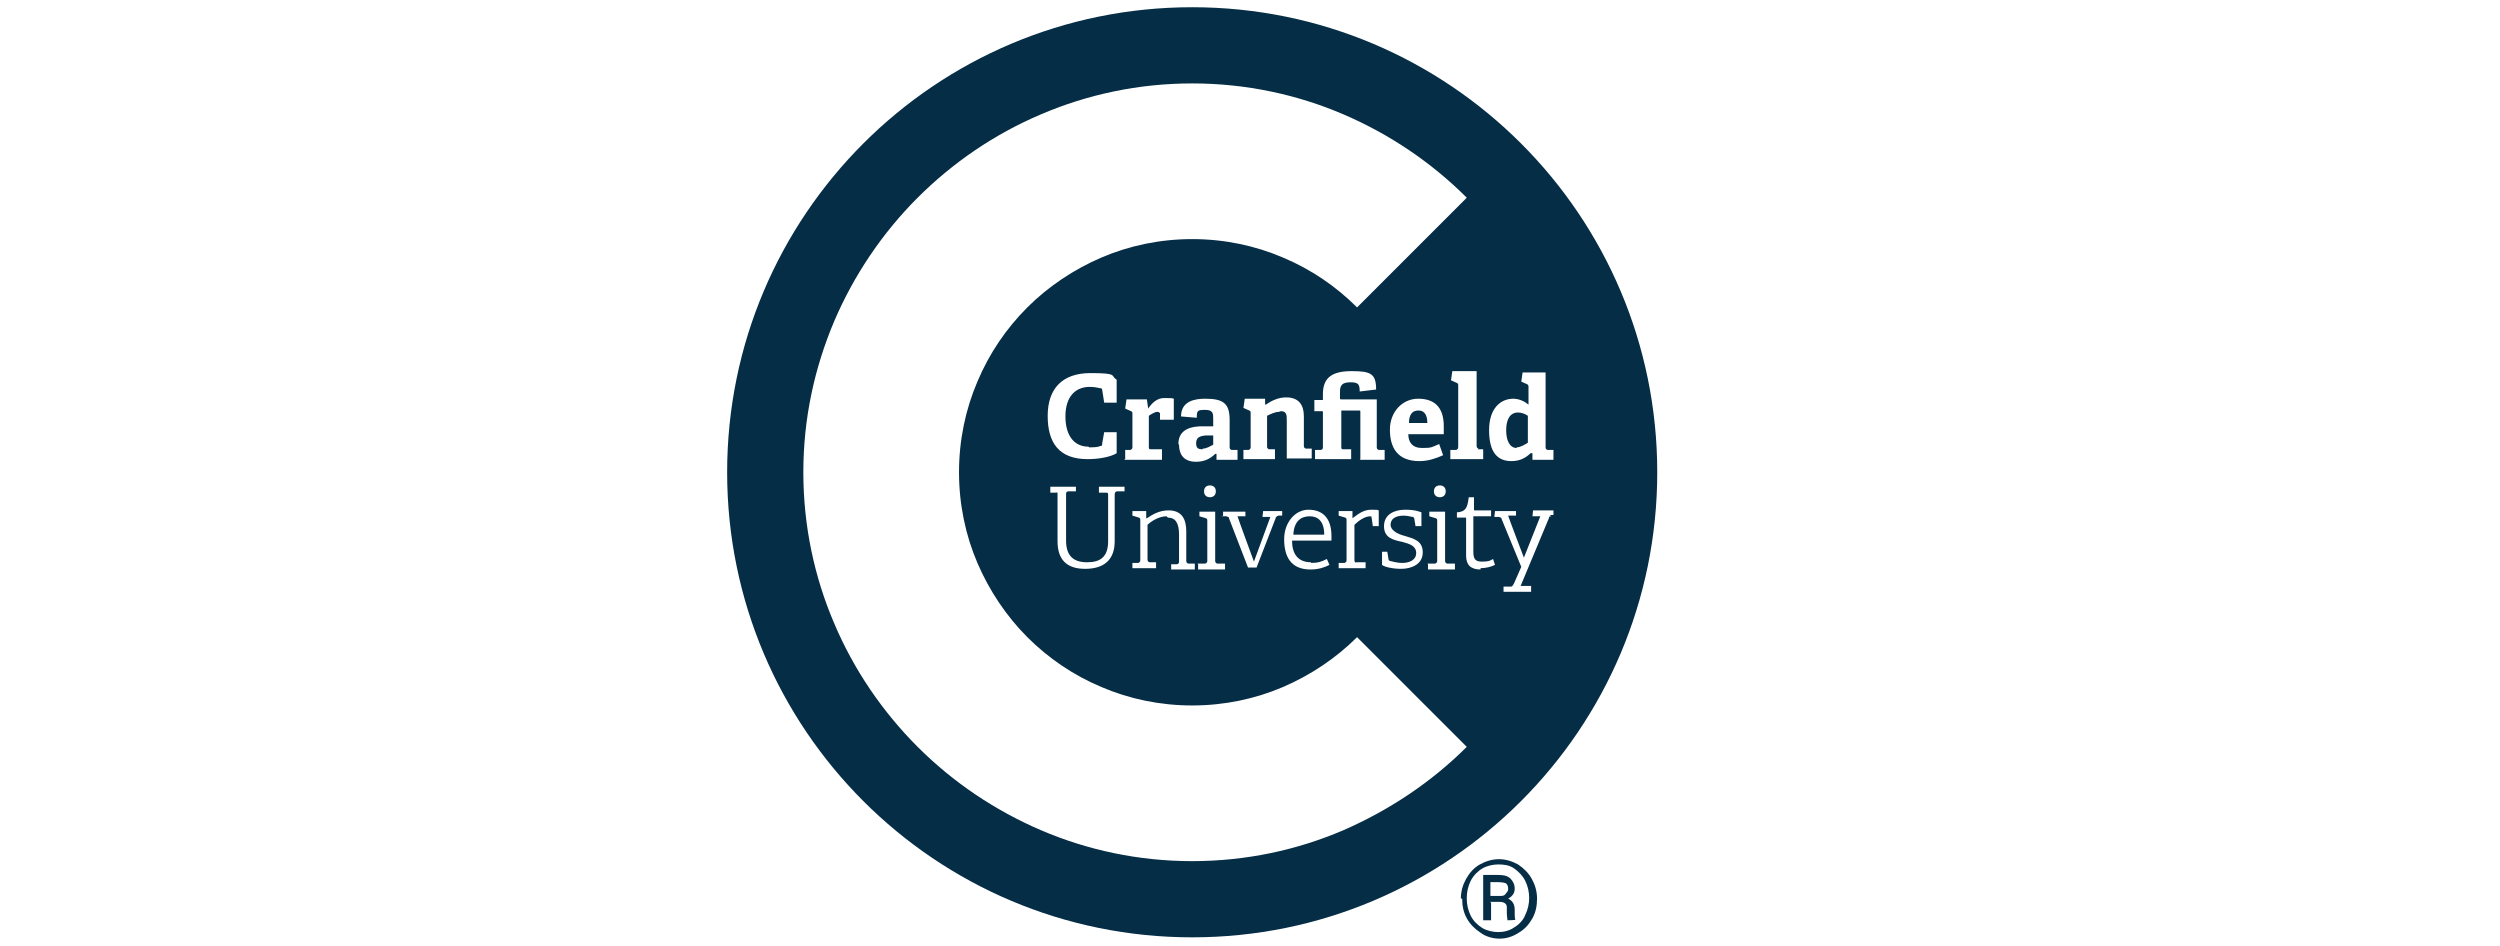 <?xml version="1.0" encoding="UTF-8"?>
<svg id="Layer_1" xmlns="http://www.w3.org/2000/svg" version="1.1" viewBox="0 0 380.6 144">
  <!-- Generator: Adobe Illustrator 29.8.1, SVG Export Plug-In . SVG Version: 2.1.1 Build 2)  -->
  <defs>
    <style>
      .st0 {
        fill: #062d46;
      }
    </style>
  </defs>
  <g>
    <path class="st0" d="M199.4,78.6c-1.3,0-2.4.7-2.5,2.8h4.7c0-2.1-1-2.8-2.2-2.8"/>
    <path class="st0" d="M215.9,62.5c-.7,0-1.4.4-1.4,1.9h2.8c0-1.4-.6-1.9-1.3-1.9"/>
    <path class="st0" d="M230.9,68.1c.6,0,1.2-.4,1.7-.7v-4.1c-.4-.3-1-.5-1.5-.5-1.3,0-1.8,1.2-1.8,2.7s.5,2.7,1.6,2.7"/>
    <path class="st0" d="M183.1,68.3c.6,0,1.2-.4,1.6-.6v-1.4h-1.2c-1,.1-1.4.4-1.4,1.2s.4.9,1,.9"/>
    <path class="st0" d="M236.2,78.6c-.2,0-.4,0-.4.3l-4.3,10.3h1.6v.9h-4.2v-.8h1.2c.2-.1.3-.3.4-.5l1.1-2.5-3-7.3c0-.2-.1-.2-.4-.3h-.7c0-.1.1-.9.1-.9h3.2v.7h-1.2c0,.1,2.4,6.4,2.4,6.4l2.5-6.3h-1.2c0-.1.1-.9.1-.9h3.1v.7h-.6,0ZM225.4,86.7c-1.5,0-2.2-.7-2.2-2.1v-5.7c0,0,0-.1-.1-.1h-1.3v-.8c1.3-.1,1.6-.6,1.8-2.3h.8v1.9c0,0,0,.1.1.1h2.5v.9h-2.7v5.4c0,1.1.3,1.5,1.3,1.5s1.2-.1,1.7-.4l.3.9c-.6.3-1.4.5-2.2.5M204.5,126.4c-7,3-14.8,4.7-23,4.7s-16-1.7-23-4.7c-7-3-13.4-7.3-18.8-12.7-5.3-5.3-9.7-11.7-12.7-18.8-3-7-4.7-14.8-4.7-23s1.7-15.9,4.7-23c3-7,7.3-13.4,12.7-18.8,5.3-5.3,11.7-9.7,18.8-12.7,7-3,14.8-4.7,23-4.7s16,1.7,23,4.7c7,3,13.4,7.3,18.8,12.7l-16.7,16.7c-3.2-3.2-7-5.8-11.3-7.6-4.2-1.8-8.9-2.8-13.8-2.8s-9.6,1-13.8,2.8c-4.2,1.8-8.1,4.4-11.3,7.6s-5.8,7-7.6,11.3c-1.8,4.2-2.8,8.9-2.8,13.8s1,9.6,2.8,13.8c1.8,4.2,4.4,8.1,7.6,11.3s7,5.8,11.3,7.6c4.2,1.8,8.9,2.8,13.8,2.8s9.6-1,13.8-2.8c4.2-1.8,8.1-4.4,11.3-7.6l16.7,16.7c-5.3,5.3-11.7,9.6-18.8,12.7M217.3,85.8h1.2c.2-.1.3-.2.3-.4v-6.1c0-.2,0-.3-.2-.4l-1-.3v-.7h2.4v7.5q0,.3.3.4h1.2v.9h-4.1v-.8h0ZM220.1,74.8c0,.6-.4.9-.9.9s-.9-.3-.9-.9.4-.9.9-.9.9.3.9.9M216.1,70.2c-3.4,0-4.5-2.1-4.5-4.8s1.9-4.7,4.3-4.7,3.9,1.2,3.9,4.2,0,.8,0,1.2h-5.4c0,1.2.6,2.1,2.1,2.1s1.4-.1,2.6-.6l.6,1.7c-1.1.5-2.3.9-3.6.9M210.3,84h.9l.2,1.2c0,0,0,.1.2.2.2,0,.9.3,1.9.3s2.1-.4,2.1-1.5-1-1.4-2.1-1.7c-1.4-.3-2.8-.6-2.8-2.4s1.6-2.5,3.2-2.5,2.2.3,2.5.4v2.1h-.9l-.2-1.2c0,0,0-.1-.2-.2-.2,0-.8-.2-1.4-.2-1.4,0-2,.6-2,1.4s1,1.4,2.2,1.7c1.3.4,2.7.7,2.7,2.5s-1.7,2.5-3.3,2.5-2.7-.4-2.9-.6v-2.1h0ZM194.7,62.7c-.6,0-1.4.4-1.8.6v4.7q0,.3.3.4h.9v1.5h-4.8v-1.4h.8c.2-.1.3-.2.3-.4v-5.2c0-.2,0-.3-.2-.4l-.9-.4.2-1.4h3.1v.9h.1c.9-.6,1.9-1.1,3.1-1.1,1.9,0,2.7,1.1,2.7,2.9v4.5q0,.3.3.4h.9v1.5h-3.8v-5.7c0-.9,0-1.5-.9-1.5M186.2,78.6v-.7h3.4v.7h-1.2c0,.1,2.5,6.9,2.5,6.9l2.5-6.8h-1.2c0-.1.1-.9.1-.9h2.9v.7h-.6c-.2.1-.4.2-.4.4l-2.9,7.5h-1.3l-2.9-7.5c0-.2-.1-.2-.4-.3h-.7c0-.1,0-.1,0-.1ZM182.3,85.8h1.2c.2-.1.3-.2.3-.4v-6.1c0-.2,0-.3-.2-.4l-1-.3v-.7h2.4v7.5q0,.3.3.4h1.2v.9h-4.1v-.8h0ZM185.1,74.8c0,.6-.4.9-.9.9s-.9-.3-.9-.9.4-.9.9-.9.9.3.9.9M179.4,67.6c0-1.7,1.1-2.6,3.3-2.7h2v-1.1c0-.8,0-1.4-1.2-1.4s-1.3.1-1.3,1.2l-2.4-.2c0-2.4,2.2-2.7,3.7-2.7,2.7,0,3.7.7,3.7,3.2v4.2q0,.3.3.4h.9v1.5h-3.2v-.9h-.2c-.6.6-1.5,1.2-2.9,1.2-2.2,0-2.6-1.5-2.6-2.6M171.3,69.9v-1.4h.8c.2-.1.3-.2.3-.4v-5.1c0-.2,0-.3-.2-.4l-.9-.4.2-1.4h3.1l.2,1.4h0c.6-.9,1.4-1.6,2.4-1.6s1.2,0,1.5.1v3.2h-2.1v-1c-.1-.1-.2-.2-.4-.2-.4,0-1,.4-1.3.6v4.7c0,.3,0,.4.3.4h1.7v1.6h-5.8ZM165.8,68.1c.6,0,1.3,0,1.7-.2.2,0,.3,0,.3-.4l.3-1.7h1.9v3.2c-1,.6-2.8.9-4.4.9-4.4,0-6.1-2.5-6.1-6.6s2.2-6.5,6.5-6.5,3,.4,4,1v3.5h-1.9c0-.1-.3-1.9-.3-1.9,0-.1,0-.3-.3-.3-.4-.1-1-.2-1.6-.2-2.2,0-3.7,1.5-3.7,4.5s1.4,4.6,3.5,4.6M161,75h-1.1v-.9h3.9v.7h-1.2c-.3.1-.3.2-.3.5v7c0,2.4,1.2,3.3,3.2,3.3s3.2-.8,3.2-3.2v-7c0-.3,0-.4-.3-.4h-1.1v-.9h3.9v.7h-1.2c-.2.1-.3.2-.3.5v7.1c0,2.8-1.6,4.2-4.5,4.2s-4.2-1.5-4.2-4.2v-7.1c0-.3,0-.4-.3-.4M177.6,78.6c-1.2,0-2.4.8-2.9,1.3v5.3q0,.3.3.4h1v.9h-3.6v-.8h.9c.2-.1.3-.2.3-.4v-6.1c0-.2,0-.3-.2-.4l-1-.3v-.7h2.1v1.1h.1c.9-.6,1.9-1.2,3.3-1.2,2,0,2.7,1.3,2.7,3.2v4.5q0,.3.3.4h1v.9h-3.6v-.8h.9c.2-.1.3-.1.3-.4v-4.1c0-1.7-.5-2.6-1.7-2.6M199.6,85.7c1.1,0,1.6-.2,2.4-.6l.4.9c-.8.4-1.7.7-2.9.7-3,0-4-2-4-4.6s1.7-4.5,3.7-4.5,3.5,1.1,3.5,4,0,.5,0,.7h-6c0,1.9.8,3.3,2.9,3.3M207.1,69.9v-7.2c0-.1,0-.2-.1-.2h-2.8v5.5c0,.3,0,.4.3.4h1.2v1.5h-5.5v-1.4h.9c.3-.1.3-.2.3-.6v-5.2c0,0,0-.1-.1-.1h-1.2v-1.7h1.3v-.9c0-2.6,1.5-3.5,4.4-3.5s3.7.4,3.7,2.8l-2.5.3c0-1.1-.2-1.4-1.4-1.4s-1.6.4-1.6,1.4v1.1q0,.1.2.1h5.4v7.3q0,.3.3.4h.9v1.5h-3.8,0ZM206.4,85.6h1.5v.9h-4.1v-.8h.9c.2-.1.3-.2.3-.4v-6.1c0-.2,0-.3-.2-.4l-1-.3v-.7h2.1v1.1c.7-.5,1.6-1.3,2.8-1.3s.8,0,1.2.1v2.4h-.9l-.2-1.4q0-.1-.2-.1c-.9,0-1.9.8-2.4,1.3v5.4q0,.3.3.4M224.9,68.4h.9v1.5h-5v-1.4h.9c.2-.1.3-.2.3-.5v-9.3c0-.2,0-.3-.2-.4l-.9-.4.2-1.4h3.7v11.4q0,.3.3.4M230.3,60.7c1,0,1.8.4,2.4.9v-2.7c0-.1,0-.3-.2-.4l-.9-.4.2-1.4h3.5v11.4q0,.3.3.4h.9v1.5h-3.2v-1h-.3c-.7.7-1.6,1.2-2.9,1.2-2.1,0-3.4-1.3-3.4-4.7s1.8-4.8,3.7-4.8M181.5,1.1c-39.1,0-70.8,31.7-70.8,70.8s31.7,70.8,70.8,70.8,70.8-31.7,70.8-70.8S220.6,1.1,181.5,1.1"/>
  </g>
  <path class="st0" d="M222.4,136.8c0-1.1.3-2.1.8-3,.5-.9,1.2-1.7,2.1-2.2.9-.5,1.9-.8,2.9-.8s2,.3,2.9.8c.9.6,1.6,1.3,2.1,2.2s.8,1.9.8,3-.2,2.1-.7,3-1.2,1.7-2.1,2.2c-.9.6-1.9.9-2.9.9s-2.1-.3-2.9-.9c-.9-.6-1.6-1.3-2.1-2.2s-.7-1.9-.7-3ZM223.3,136.8c0,.9.2,1.8.6,2.6s1,1.4,1.8,1.9c.7.4,1.6.6,2.4.6s1.7-.2,2.4-.7c.7-.4,1.4-1.1,1.7-1.9.4-.8.6-1.7.6-2.6s-.2-1.8-.6-2.6c-.4-.8-1-1.4-1.7-1.9s-1.6-.6-2.4-.6-1.7.2-2.4.6c-.7.4-1.4,1.1-1.8,1.9s-.6,1.7-.6,2.6h0ZM227,137.4v2.7h-1.2v-6.9h2.2c.9,0,1.4.1,1.9.5.4.4.7.9.7,1.6s-.4,1.2-1,1.5c.6.3,1,.8,1,1.7v.5c0,.4,0,.8.1,1h0c0,.1-1.2.1-1.2.1,0-.2-.1-.6-.1-1.1v-.9c0-.5-.4-.8-1.1-.8h-1.5ZM227,136.4h1.3c.4,0,.7,0,.9-.3s.4-.4.4-.7,0-.6-.3-.9c-.2-.1-.6-.2-1.2-.2h-1.2v2.1Z"/>
</svg>